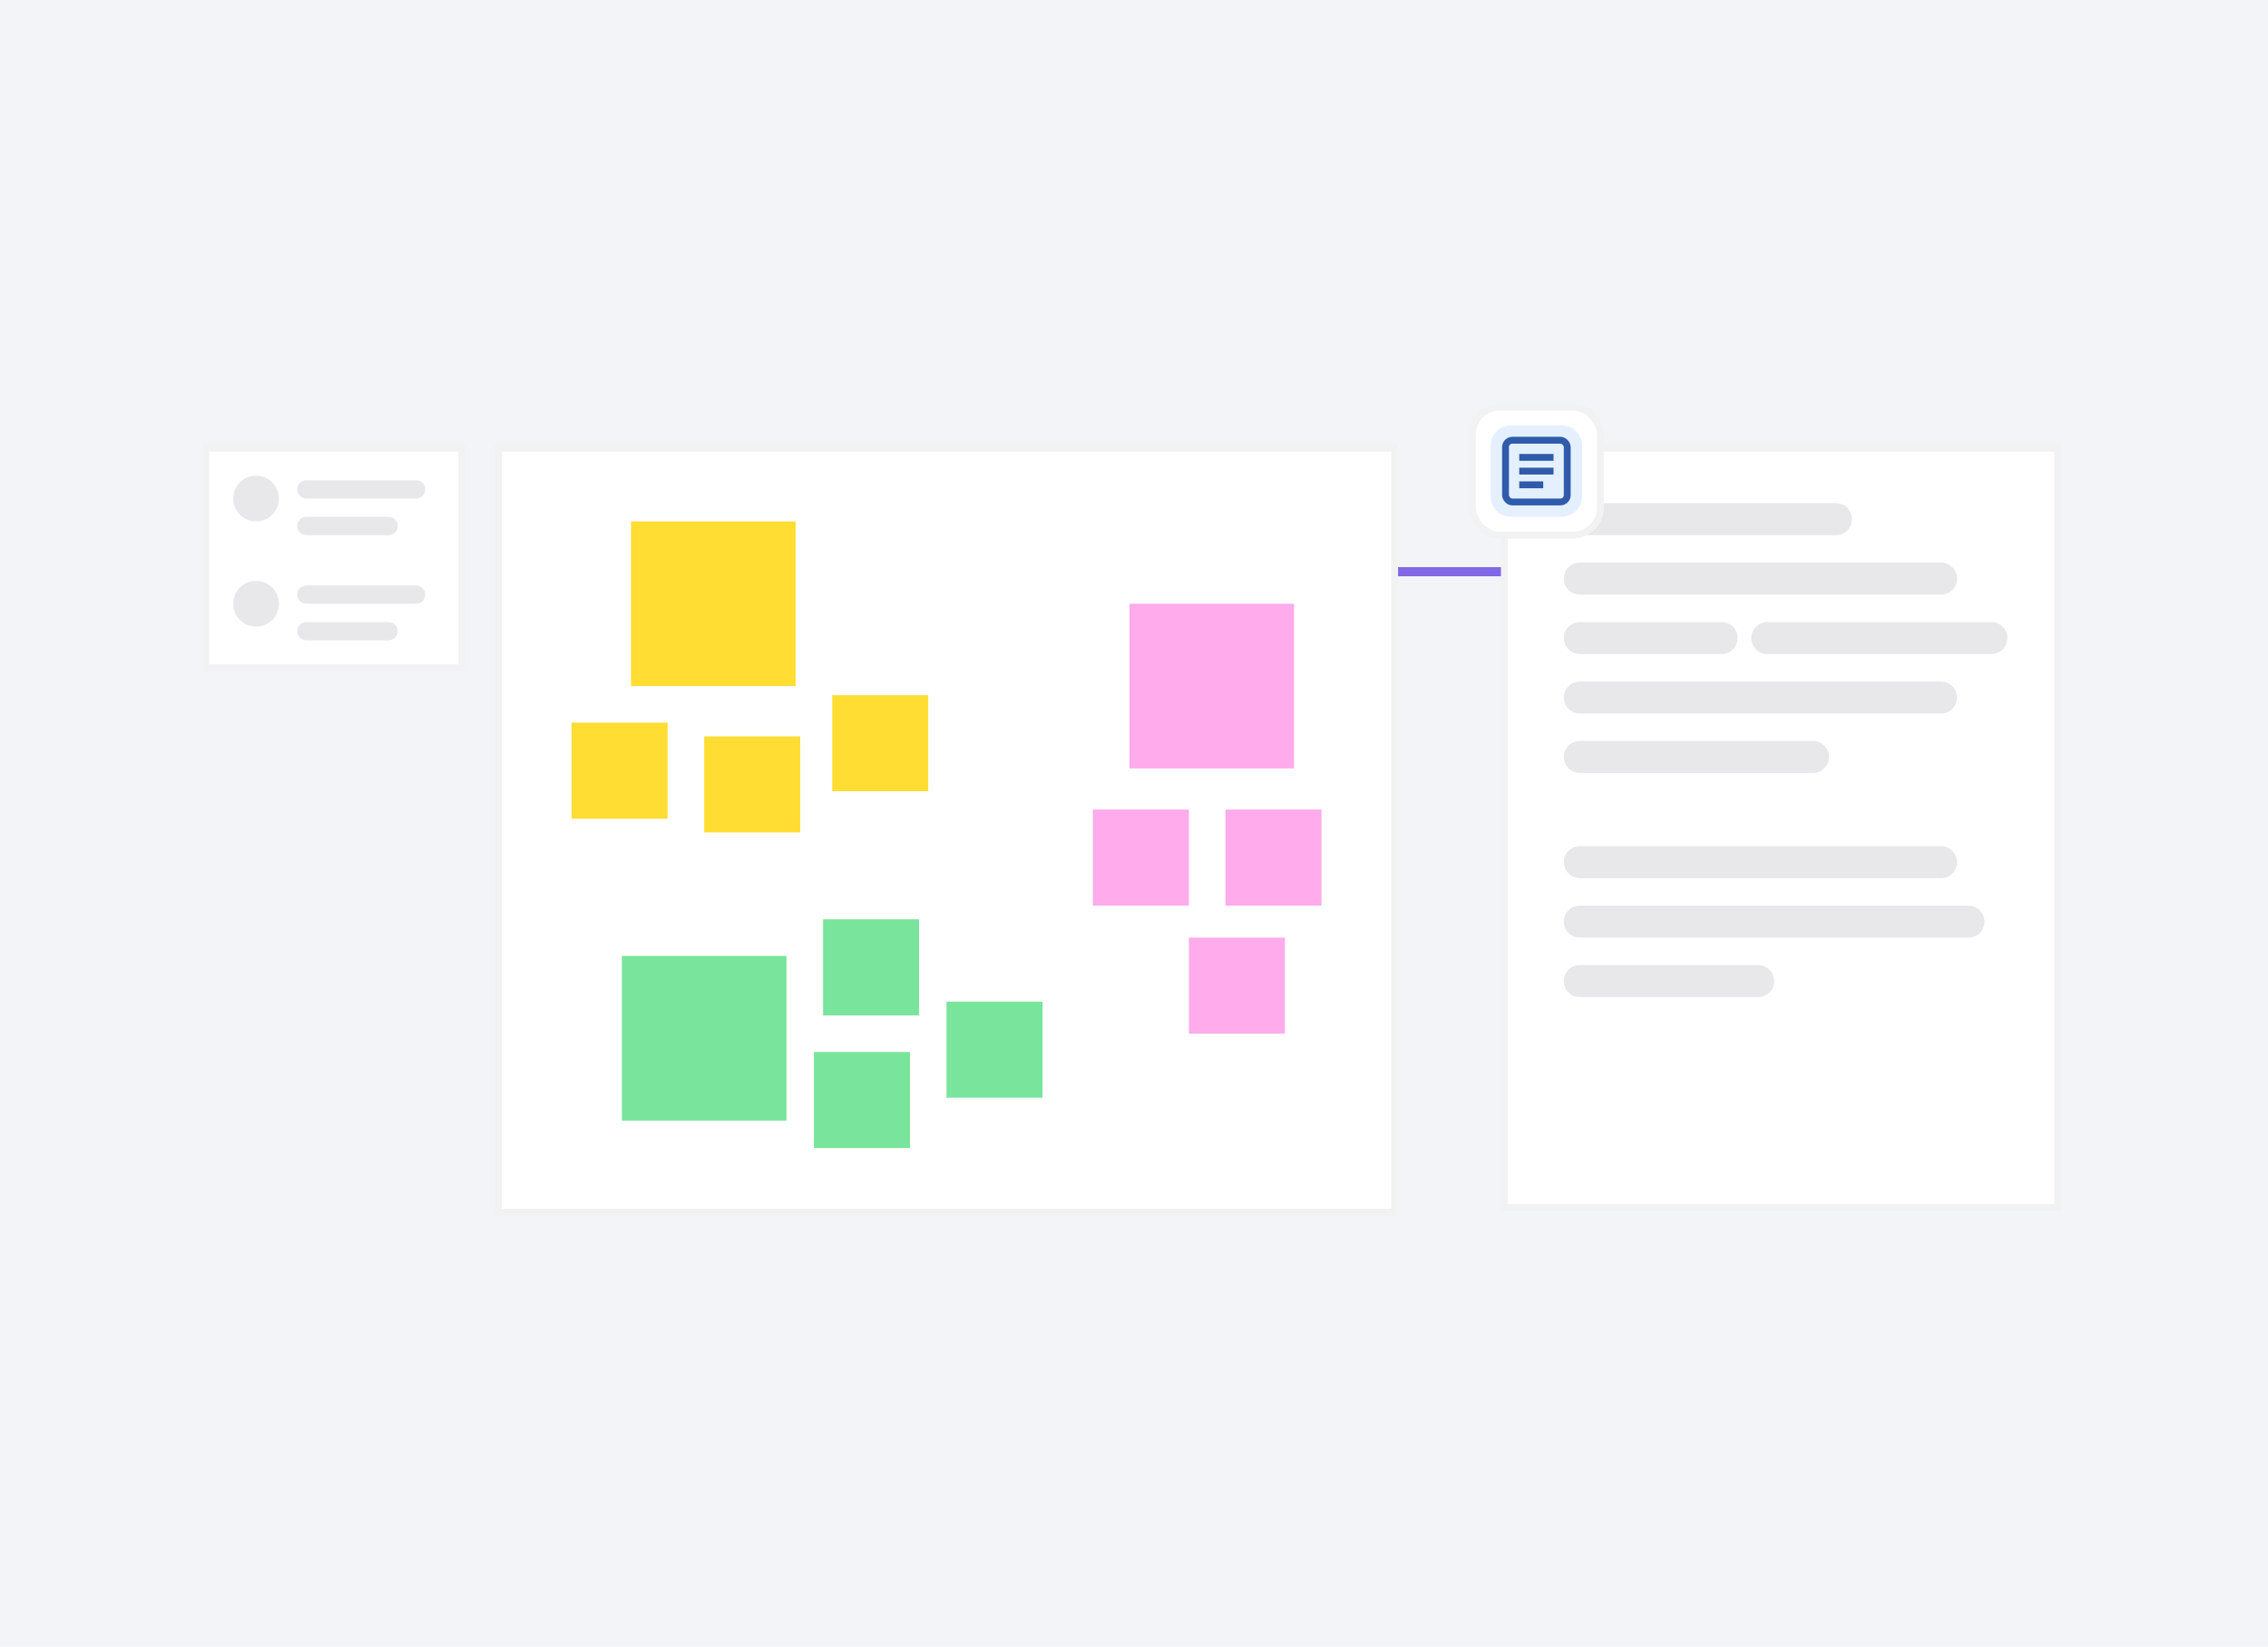 <svg width="496" height="360" viewBox="0 0 496 360" fill="none" xmlns="http://www.w3.org/2000/svg">
<rect width="496" height="360" fill="#F3F4F8"/>
<path d="M205 125L434 125" stroke="#8167E5" stroke-width="2" stroke-linecap="round" stroke-linejoin="bevel"/>
<path d="M45 98H101V146H45V98Z" fill="white"/>
<path d="M45 98H101V146H45V98Z" stroke="#F2F2F2" stroke-width="1.5"/>
<path d="M65 115C65 113.895 65.895 113 67 113H85C86.105 113 87 113.895 87 115C87 116.105 86.105 117 85 117H67C65.895 117 65 116.105 65 115Z" fill="#E8E8EA"/>
<path d="M65 138C65 136.895 65.895 136 67 136H85C86.105 136 87 136.895 87 138C87 139.105 86.105 140 85 140H67C65.895 140 65 139.105 65 138Z" fill="#E8E8EA"/>
<path d="M65 107C65 105.895 65.895 105 67 105H91C92.105 105 93 105.895 93 107C93 108.105 92.105 109 91 109H67C65.895 109 65 108.105 65 107Z" fill="#E8E8EA"/>
<path d="M65 130C65 128.895 65.895 128 67 128H91C92.105 128 93 128.895 93 130C93 131.105 92.105 132 91 132H67C65.895 132 65 131.105 65 130Z" fill="#E8E8EA"/>
<circle cx="56" cy="109" r="5" fill="#E8E8EA"/>
<circle cx="56" cy="132" r="5" fill="#E8E8EA"/>
<rect x="109" y="98" width="196" height="167" fill="white"/>
<rect x="109" y="98" width="196" height="167" stroke="#F2F2F2" stroke-width="1.5"/>
<path d="M146 158H125V179H146V158Z" fill="#FFDD33"/>
<path d="M201 201H180V222H201V201Z" fill="#79E49B"/>
<path d="M281 205H260V226H281V205Z" fill="#FFABEC"/>
<path d="M175 161H154V182H175V161Z" fill="#FFDD33"/>
<path d="M199 230H178V251H199V230Z" fill="#79E49B"/>
<path d="M260 177H239V198H260V177Z" fill="#FFABEC"/>
<path d="M203 152H182V173H203V152Z" fill="#FFDD33"/>
<path d="M228 219H207V240H228V219Z" fill="#79E49B"/>
<path d="M289 177H268V198H289V177Z" fill="#FFABEC"/>
<path d="M174 114H138V150H174V114Z" fill="#FFDD33"/>
<path d="M172 209H136V245H172V209Z" fill="#79E49B"/>
<path d="M283 132H247V168H283V132Z" fill="#FFABEC"/>
<path d="M329 98H450V264H329V98Z" fill="white"/>
<path d="M329 98H450V264H329V98Z" stroke="#F2F2F2" stroke-width="1.5"/>
<path d="M342 113.5C342 111.567 343.567 110 345.5 110H401.5C403.433 110 405 111.567 405 113.5C405 115.433 403.433 117 401.5 117H345.5C343.567 117 342 115.433 342 113.5Z" fill="#E8E8EA"/>
<path d="M342 126.5C342 124.567 343.567 123 345.5 123H424.5C426.433 123 428 124.567 428 126.5C428 128.433 426.433 130 424.5 130H345.5C343.567 130 342 128.433 342 126.5Z" fill="#E8E8EA"/>
<path d="M342 139.5C342 137.567 343.567 136 345.5 136H376.5C378.433 136 380 137.567 380 139.5C380 141.433 378.433 143 376.5 143H345.5C343.567 143 342 141.433 342 139.5Z" fill="#E8E8EA"/>
<path d="M383 139.5C383 137.567 384.567 136 386.5 136H435.5C437.433 136 439 137.567 439 139.5C439 141.433 437.433 143 435.5 143H386.5C384.567 143 383 141.433 383 139.5Z" fill="#E8E8EA"/>
<path d="M342 165.5C342 163.567 343.567 162 345.5 162H396.5C398.433 162 400 163.567 400 165.5C400 167.433 398.433 169 396.5 169H345.5C343.567 169 342 167.433 342 165.5Z" fill="#E8E8EA"/>
<path d="M342 201.5C342 199.567 343.567 198 345.5 198H430.5C432.433 198 434 199.567 434 201.5C434 203.433 432.433 205 430.5 205H345.5C343.567 205 342 203.433 342 201.5Z" fill="#E8E8EA"/>
<path d="M342 214.5C342 212.567 343.567 211 345.5 211H384.5C386.433 211 388 212.567 388 214.5C388 216.433 386.433 218 384.5 218H345.5C343.567 218 342 216.433 342 214.5Z" fill="#E8E8EA"/>
<path d="M342 152.5C342 150.567 343.567 149 345.5 149H424.5C426.433 149 428 150.567 428 152.5C428 154.433 426.433 156 424.5 156H345.5C343.567 156 342 154.433 342 152.5Z" fill="#E8E8EA"/>
<path d="M342 188.5C342 186.567 343.567 185 345.5 185H424.5C426.433 185 428 186.567 428 188.5C428 190.433 426.433 192 424.5 192H345.5C343.567 192 342 190.433 342 188.5Z" fill="#E8E8EA"/>
<g clip-path="url(#clip0_166_39063)">
<rect x="322" y="89" width="28" height="28" rx="6" fill="white"/>
<path d="M326 97.444C326 94.99 327.99 93 330.444 93H341.556C344.01 93 346 94.99 346 97.444V108.556C346 111.01 344.01 113 341.556 113H330.444C327.99 113 326 111.01 326 108.556V97.444Z" fill="#E5F0FF"/>
<rect x="329.25" y="96.25" width="13.5" height="13.5" rx="1.5" stroke="#305BAB" stroke-width="1.5" stroke-linejoin="round"/>
<path d="M332.25 103H339.75" stroke="#305BAB" stroke-width="1.5" stroke-linejoin="round"/>
<path d="M332.25 100H339.75" stroke="#305BAB" stroke-width="1.5" stroke-linejoin="round"/>
<path d="M332.25 106H337.5" stroke="#305BAB" stroke-width="1.5" stroke-linejoin="round"/>
</g>
<rect x="322" y="89" width="28" height="28" rx="6" stroke="#F2F2F2" stroke-width="1.5"/>
<defs>
<clipPath id="clip0_166_39063">
<rect x="322" y="89" width="28" height="28" rx="6" fill="white"/>
</clipPath>
</defs>
</svg>

